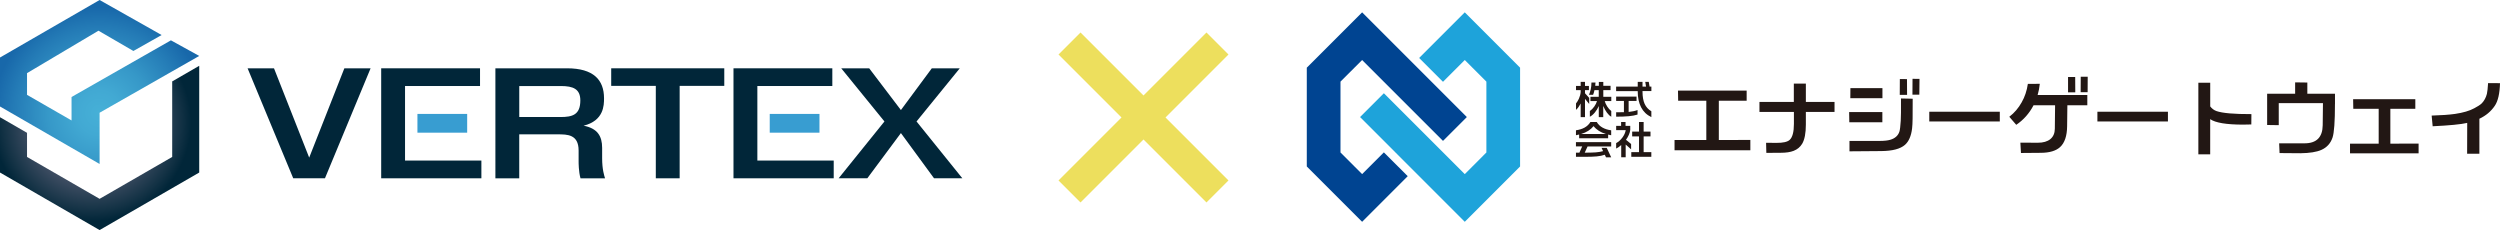 <?xml version="1.0" encoding="UTF-8"?><svg id="_レイヤー_2" xmlns="http://www.w3.org/2000/svg" xmlns:xlink="http://www.w3.org/1999/xlink" viewBox="0 0 885.05 81.45"><defs><style>.cls-1,.cls-2,.cls-3{fill:none;}.cls-2{clip-path:url(#clippath-1);}.cls-4{fill:#fff;stroke:#eddf5d;stroke-miterlimit:10;stroke-width:11.02px;}.cls-5{fill:#012639;}.cls-6{fill:#389dd1;}.cls-7{fill:#221714;}.cls-7,.cls-8,.cls-9{fill-rule:evenodd;}.cls-8{fill:#1ea3da;}.cls-9{fill:#004491;}.cls-3{clip-path:url(#clippath);}.cls-10{fill:url(#_名称未設定グラデーション_5);}.cls-11{fill:url(#_名称未設定グラデーション_6);}</style><clipPath id="clippath"><polygon class="cls-1" points="0 20.36 0 25.5 0 37.7 35.26 58.05 35.26 39.91 70.53 19.8 60.51 14.28 25.33 34.34 25.33 42.64 9.57 33.58 9.57 25.89 34.86 10.87 47.22 18.05 57.22 12.4 35.26 0 0 20.36"/></clipPath><radialGradient id="_名称未設定グラデーション_6" cx="-1609.91" cy="-1593.42" fx="-1609.91" fy="-1593.42" r="1.34" gradientTransform="translate(44983.8 -44448.34) scale(27.92 -27.92)" gradientUnits="userSpaceOnUse"><stop offset="0" stop-color="#46b0d7"/><stop offset=".21" stop-color="#42a9d3"/><stop offset=".49" stop-color="#3698c8"/><stop offset=".81" stop-color="#247bb6"/><stop offset="1" stop-color="#1868aa"/></radialGradient><clipPath id="clippath-1"><polygon class="cls-1" points="60.96 28.82 60.96 55.56 35.26 70.39 9.57 55.56 9.57 47.02 0 41.5 0 61.08 35.26 81.45 70.53 61.08 70.53 23.29 60.96 28.82"/></clipPath><radialGradient id="_名称未設定グラデーション_5" cx="-1613.76" cy="-1588.47" fx="-1613.76" fy="-1588.47" r="1.34" gradientTransform="translate(48558.06 -47721.71) scale(30.07 -30.07)" gradientUnits="userSpaceOnUse"><stop offset="0" stop-color="#5d6177"/><stop offset=".3" stop-color="#5d6177"/><stop offset=".4" stop-color="#535b70"/><stop offset=".57" stop-color="#3b4b60"/><stop offset=".78" stop-color="#133245"/><stop offset=".87" stop-color="#012639"/><stop offset="1" stop-color="#012639"/></radialGradient></defs><g id="_レイヤー_1-2"><polygon class="cls-9" points="482.22 4.37 519.29 41.44 510.85 49.88 482.22 21.25 474.56 28.9 474.56 53.98 482.22 61.64 489.92 53.94 498.36 62.37 482.22 78.52 462.63 58.93 462.63 23.96 482.22 4.37"/><polygon class="cls-8" points="518.56 78.52 481.49 41.44 489.92 33.01 518.56 61.64 526.21 53.98 526.21 28.9 518.56 21.25 510.85 28.96 502.41 20.52 518.56 4.37 538.14 23.96 538.14 58.93 518.56 78.52"/><path class="cls-7" d="m561.12,28.99v1.43h1.39v1.49h-1.39v1.11l1.49,1.64v2.15l-1.49-1.82v6.48h-1.53v-4.82c-.23.44-.49.86-.76,1.24-.28.38-.57.72-.89,1.01v-2.29c.39-.46.73-1.03,1.03-1.69.35-.79.56-1.57.62-2.34v-.68h-1.65v-1.49h1.65v-1.43h1.53Zm3.68.22h-1.4c0,.84-.08,1.64-.24,2.38-.17.74-.38,1.4-.63,1.98h1.46c.12-.32.21-.6.28-.82.07-.23.14-.5.2-.83h1.52v2.36h-2.94v1.5h2.32c-.18.63-.5,1.28-.97,1.94-.47.67-.99,1.19-1.56,1.58v2.02c.61-.31,1.19-.8,1.76-1.49.57-.69,1.04-1.46,1.4-2.3v3.94h1.58v-3.96c.35.87.77,1.65,1.29,2.35.51.69,1.03,1.18,1.55,1.46v-2.02c-.52-.39-.99-.91-1.42-1.58-.43-.66-.73-1.31-.89-1.94h2.32v-1.5h-2.83v-2.36h2.57v-1.55h-2.57v-1.37h-1.58v1.37h-1.28l.1-1.15Zm16.68-.23v1.68h1.25l-.28-1.68h1.24l.29,1.68h.64v1.59h-3.14v.19c0,1.77.25,3.21.75,4.33.51,1.11,1.3,1.99,2.38,2.62v2.07c-1.63-.78-2.84-1.94-3.63-3.48-.79-1.54-1.19-3.39-1.19-5.55v-.18h-7.65v-1.59h7.65v-1.68h1.68Zm-2.11,5.21h-7.22v1.54h2.75v3.99l-2.75.03v1.56c1.73,0,3.22-.06,4.46-.17,1.24-.11,2.27-.31,3.11-.58v-1.61c-.47.18-.96.32-1.45.42-.5.11-1.06.19-1.7.26v-3.89h2.8v-1.54Zm-19.59,13.24h8.73c-1.87-.56-3.32-1.48-4.35-2.78-.53.65-1.15,1.2-1.88,1.66-.72.46-1.56.83-2.51,1.12m10.62,2.91v1.51h-8.36l-1.01,2.2c1.59,0,2.87-.04,3.84-.1.97-.07,1.85-.22,2.66-.44l-.54-1.17h1.83l1.58,3.35h-1.83l-.44-.91c-.82.3-1.77.49-2.85.59-1.07.1-2.55.15-4.43.15h-2.92v-1.48h1.22l.98-2.2h-2.21v-1.51h12.47Zm-7.36-7.14h2.25c.48.81,1.15,1.47,2.02,1.96.87.49,1.9.82,3.09.97v1.75c-.13-.02-.26-.04-.38-.07-.12-.02-.36-.08-.7-.17v1.31h-10.26v-1.33l-1.13.26v-1.75c1.19-.17,2.21-.49,3.06-.96.89-.5,1.57-1.16,2.05-1.97m12.44,0v1.36h1.67v1.44c-.07.56-.23,1.14-.5,1.74-.27.61-.61,1.19-1.01,1.76l1.81,1.48v1.89l-1.92-1.7v4.5h-1.58v-4.32c-.57.54-1.16.95-1.79,1.25v-1.93c.81-.43,1.53-1.07,2.19-1.94.65-.87,1.05-1.76,1.19-2.65h-3.38v-1.52h1.75v-1.36h1.58Zm6.41,0v3.4h2.43v1.69h-2.43v5.56h2.72v1.66h-7.09v-1.66h2.73v-5.56h-2.42v-1.69h2.42v-3.4h1.64Z"/><path class="cls-7" d="m592.82,53.2v-3.63h11.25v-13.9h-9.97l-.06-3.6h24.31v3.6h-9.85v13.9l11.16-.03v3.66h-26.85Zm32.5.92l-.09-3.57,3.66.03c2.32.02,3.88-.33,4.67-1.04,1.01-.91,1.52-2.81,1.52-5.69v-4.23h-12.2v-3.54h12.17v-6.49h4.26v6.49h10.15v3.54h-10.15v4.46c0,3.08-.44,5.35-1.31,6.82-.71,1.17-1.72,2-3.01,2.5-1.15.46-2.7.69-4.64.69l-5.03.03Zm29.43-.54v-3.69h10.62c1.69,0,2.98-.14,3.87-.42,1.65-.49,2.71-1.45,3.18-2.85.2-.6.36-1.89.48-3.87.08-1.17.11-3.8.09-7.89l4.14.09-.03,6.96c-.02,1.53-.08,2.71-.18,3.54-.32,2.68-1.16,4.62-2.53,5.83-1.63,1.43-4.41,2.16-8.33,2.2l-11.31.09Zm.3-18.81l.03-3.57h11.34v3.57h-11.37Zm-.36,8.51h11.7v-3.6h-11.76l.06,3.6Zm22.35-9.76l.03-5.62,2.47.03-.06,5.59h-2.44Zm-4.49.06l.03-5.6,2.53.03.03,5.57h-2.59Zm35.42,9.43h-24.97v-3.45h24.97v3.45Zm5.83,1.19l-2.47-2.86c1.79-1.37,3.24-3.07,4.37-5.09,1.11-1.94,1.85-4.12,2.2-6.55l4.23-.03c-.14,1.37-.4,2.69-.77,3.96h17.59v3.63h-7.06l-.09,7.44c-.04,3.43-.87,5.89-2.5,7.38-1.47,1.33-3.72,2-6.76,2.02l-7.08.06-.21-3.66,6.19.03c1.9,0,3.38-.43,4.42-1.28,1.04-.85,1.57-2.08,1.59-3.66l.09-8.33h-7.62c-1.49,2.86-3.53,5.17-6.13,6.93m22.8-11.55h2.47l.03-5.48h-2.47l-.03,5.48Zm-4.46.06h2.56l-.03-5.45h-2.53v5.45Zm35.36,10.3h-24.97v-3.45h24.97v3.45Zm10.77,11.67v-25.39h4.2v8.39c.6.79,1.34,1.35,2.23,1.66,2.12.73,6.24,1.09,12.35,1.07l-.03,3.66c-1.07.04-2.04.06-2.92.06-5.91,0-9.79-.65-11.64-1.94v12.47h-4.2Zm48.36-17.86c0,6.25-.29,10.22-.86,11.9-.69,2.05-2,3.49-3.93,4.35-1.68.75-4.16,1.15-7.41,1.19-.52,0-2.99-.02-7.41-.06l-.15-3.45h8.99c4.23,0,6.37-2.13,6.43-6.4l.09-7.83h-15.65v7.8l-4.11-.06v-11.07h9.91v-4.02l4.32.06v3.96h9.79v3.63Zm5.33,17.47v-3.42h10.15v-12.35h-8.99l-.06-3.39h22.02v3.39h-8.84v12.35l10-.03v3.45h-24.29Zm41.46.12l.03-10.89c-2.22.52-6.3.91-12.23,1.19l-.36-3.78c3.45-.1,6.21-.3,8.27-.59,2.87-.42,5.16-1.09,6.85-2.02.81-.45,1.31-.74,1.49-.86.47-.3.86-.59,1.16-.89.85-.89,1.45-2,1.79-3.33.18-.8.32-2.07.42-3.81l4.22.03c-.1,3.67-.71,6.34-1.85,8.01-1.33,1.97-3.14,3.49-5.45,4.58v12.38h-4.35Z"/><g class="cls-3"><rect class="cls-11" width="70.53" height="58.05"/></g><g class="cls-2"><rect class="cls-10" y="23.29" width="70.53" height="58.16"/></g><polygon class="cls-5" points="97 24.18 109.46 55.8 121.91 24.18 131.2 24.18 115.04 63.12 103.81 63.12 87.65 24.18 97 24.18"/><polygon class="cls-5" points="169.94 24.18 169.94 30.45 143.39 30.45 143.39 56.84 170.42 56.84 170.42 63.12 134.95 63.12 134.95 24.18 169.94 24.18"/><path class="cls-5" d="m200.72,24.18c9.41,0,13.12,4.1,13.12,10.63,0,2.47-.06,7.9-7.23,9.69,4.92.94,6.56,3.7,6.56,7.85v3.61c0,4.1.73,6.18,1.03,7.17h-8.69c-.67-2.37-.67-5.44-.67-6.08v-3.76c0-5.73-4.01-5.73-7.41-5.73h-13.61v15.57h-8.44V24.18h25.33Zm-16.89,6.28v10.97h14.58c4.19,0,7.04-.74,7.04-5.88,0-4.05-2.55-5.09-6.86-5.09h-14.76Z"/><polygon class="cls-5" points="240.61 30.4 240.61 63.12 232.17 63.12 232.17 30.4 216.38 30.4 216.38 24.18 256.41 24.18 256.41 30.4 240.61 30.4"/><polygon class="cls-5" points="294.66 24.18 294.66 30.45 268.12 30.45 268.12 56.84 295.15 56.84 295.15 63.12 259.67 63.12 259.67 24.18 294.66 24.18"/><polygon class="cls-5" points="307.71 24.18 318.94 38.96 329.88 24.18 339.78 24.18 324.47 43 340.69 63.12 330.67 63.12 318.94 47.11 307.04 63.12 296.89 63.12 313.11 43 297.81 24.18 307.71 24.18"/><rect class="cls-6" x="147.78" y="40.33" width="17.61" height="6.64"/><rect class="cls-6" x="272.5" y="40.33" width="17.61" height="6.64"/><line class="cls-4" x1="431.01" y1="15.4" x2="378.63" y2="67.78"/><line class="cls-4" x1="431.01" y1="67.78" x2="378.63" y2="15.4"/></g></svg>